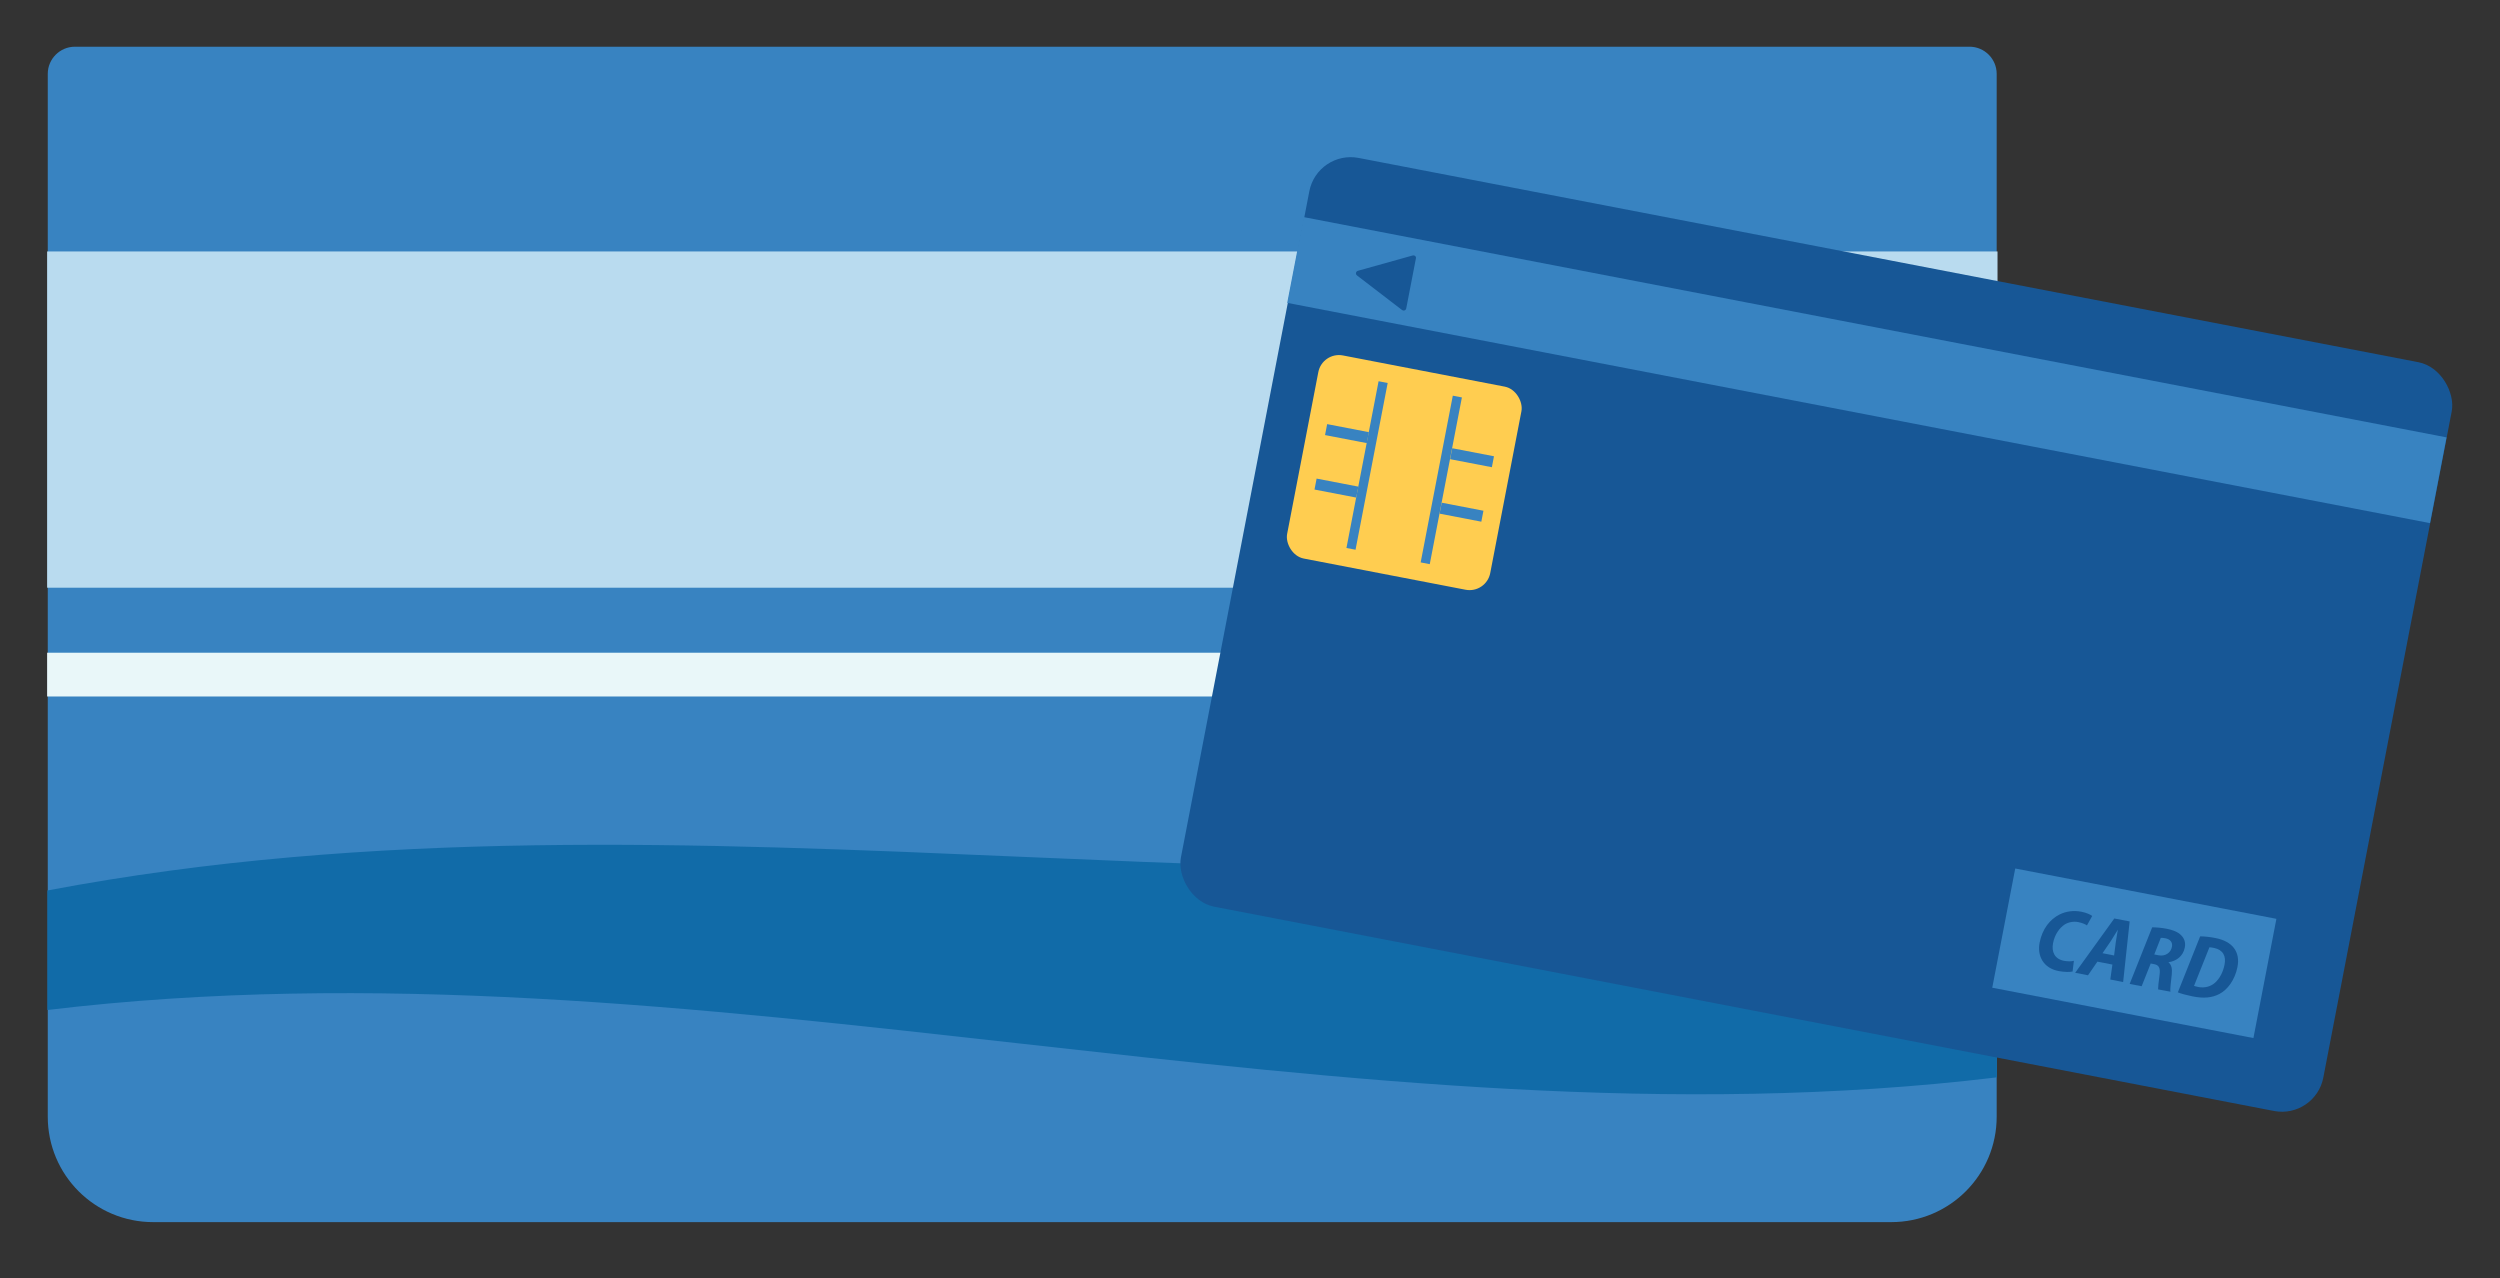<?xml version="1.0" encoding="UTF-8"?>
<svg id="_レイヤー_2" data-name="レイヤー 2" xmlns="http://www.w3.org/2000/svg" viewBox="0 0 118.81 60.74">
  <rect x="0" y="0" width="118.81" height="60.74" fill="#333333" stroke="none"/>
  <defs>
    <style>
      .cls-1 {
        fill: #116ba8;
      }

      .cls-2 {
        fill: #175796;
      }

      .cls-3 {
        fill: #b9dbef;
      }

      .cls-4 {
        fill: #3883c1;
      }

      .cls-5 {
        fill: #ffcd50;
      }

      .cls-6 {
        fill: #e9f7f9;
      }
    </style>
  </defs>
  <path class="cls-4" d="M89.89,58.08H7.28c-2.77,0-5.01-2.24-5.01-5.01V3.51c0-.71.58-1.29,1.29-1.29h90.04c.71,0,1.29.58,1.29,1.29v49.56c0,2.77-2.24,5.01-5.01,5.01Z"/>
  <rect class="cls-3" x="2.24" y="11.95" width="92.69" height="15.98"/>
  <rect class="cls-6" x="2.24" y="31.02" width="92.69" height="2.08"/>
  <path class="cls-1" d="M94.9,51.2c-30.88,3.73-61.77-6.92-92.65-3.2v-5.68c30.88-5.86,61.77,2.66,92.65-3.2v12.07Z"/>
  <g>
    <path class="cls-4" d="M63.15,29.09l-.5,2.61-.5-.1.42-2.18-.82.54-.24-.38,1-.62.63.12Z"/>
    <path class="cls-4" d="M65.64,31.87l-.08.41-1.98-.38.1-.53c.05-.28.14-.45.26-.52.12-.07.37-.1.76-.1.32,0,.52,0,.58-.04.07-.03.12-.15.15-.34s.03-.3-.02-.36c-.05-.06-.18-.11-.4-.15s-.37-.05-.44,0c-.07.04-.12.15-.16.34l-.02.11-.48-.09.02-.11c.06-.33.17-.54.33-.62.15-.09.42-.1.8-.02s.62.18.73.32c.11.14.14.37.07.69-.06.3-.15.5-.27.58-.12.08-.37.12-.75.12-.31,0-.5.01-.55.04-.06.03-.1.14-.14.32v.06s1.47.29,1.47.29Z"/>
    <path class="cls-4" d="M67.06,31.38l.07-.39.08.02c.28.05.45.07.51.05.07-.02.11-.11.14-.27.03-.17.03-.29-.02-.34-.05-.05-.18-.1-.41-.14-.21-.04-.34-.04-.41,0-.06.03-.11.14-.14.31v.08s-.49-.09-.49-.09l.02-.1c.06-.3.16-.5.31-.57.15-.08.41-.08.79,0s.64.17.76.3c.12.12.16.32.11.58-.07.36-.25.54-.55.52v.02c.31.1.43.32.36.67-.06.31-.17.51-.33.59-.16.08-.44.08-.84,0s-.65-.18-.77-.32c-.12-.13-.15-.35-.1-.65l.03-.15.48.09c0,.06-.01.09-.01.11-.04.18-.03.3.03.36.05.06.2.11.44.16.22.04.37.05.44,0,.07-.04.12-.15.16-.34.03-.14.02-.24-.03-.3-.05-.06-.15-.1-.32-.13l-.22-.04-.09-.02Z"/>
    <path class="cls-4" d="M70.81,30.59l-.32,1.65.28.05-.08.39-.28-.05-.11.57-.5-.1.11-.57-1.42-.27.11-.56,1.43-1.27.77.15ZM69.99,32.15l.25-1.28h-.02s-1.23,1.09-1.23,1.09l1,.19Z"/>
    <path class="cls-4" d="M74.36,31.27l-.08.39-1.37-.26-.13.63h0c.12-.11.33-.14.63-.09.34.07.56.17.66.32.1.15.11.4.05.74s-.18.58-.34.68c-.16.1-.44.11-.83.03s-.64-.18-.75-.31c-.11-.13-.14-.35-.08-.65l.47.09c-.02.17-.01.28.04.33.05.05.18.1.39.14.24.05.39.05.45,0,.06-.05.12-.2.17-.45.04-.2.03-.33-.01-.4-.05-.07-.18-.12-.39-.16-.31-.06-.49-.03-.54.08l-.44-.08.27-1.39,1.83.35Z"/>
    <path class="cls-4" d="M76.77,32.48l-.49-.1v-.06c.04-.12.03-.21-.02-.26-.05-.05-.16-.09-.34-.12-.26-.05-.42-.06-.5-.02-.07.04-.13.16-.17.36l-.09.46h0c.12-.15.35-.2.69-.13s.56.16.66.29c.1.13.12.35.07.64-.07.34-.18.56-.33.65-.15.09-.42.1-.8.03-.47-.09-.75-.22-.84-.38-.09-.16-.09-.52.02-1.06.13-.67.26-1.07.4-1.2.14-.13.45-.14.94-.05.36.07.6.17.71.29.12.13.15.32.1.58v.07ZM75.66,32.98c-.23-.05-.39-.05-.46-.02-.07.03-.12.12-.15.26-.04.21-.04.35.01.42.05.06.19.12.43.16s.37.05.44.01c.07-.04.12-.15.15-.33.03-.18.03-.29-.02-.35-.05-.06-.18-.1-.4-.15Z"/>
    <path class="cls-4" d="M79.28,32.22l-.09.47-1.47,1.94-.55-.11,1.54-1.98-1.44-.28.08-.41,1.94.37Z"/>
    <path class="cls-4" d="M81.15,33.88h0c.29.12.41.36.34.72-.06.3-.16.48-.32.55-.16.07-.44.07-.85,0s-.66-.18-.78-.31c-.12-.13-.15-.34-.1-.63.07-.37.26-.55.58-.54h0c-.16-.08-.26-.16-.3-.25-.04-.09-.04-.23,0-.42.05-.28.16-.45.31-.52.15-.07.42-.07.81,0s.66.18.77.29c.12.12.15.32.09.6-.06.32-.24.49-.54.51ZM80.54,33.97c-.23-.05-.38-.05-.45-.02-.06.03-.11.13-.15.31s-.03.29.02.34c.05.05.2.1.46.15.22.04.36.05.43,0,.07-.04.12-.14.15-.32.03-.16.02-.26-.03-.31-.05-.05-.2-.1-.44-.15ZM80.75,32.89c-.22-.04-.36-.05-.42-.02-.06.03-.1.12-.13.27-.03.16-.02.27.03.32.05.05.2.1.45.14.2.04.33.04.39,0,.06-.03.1-.13.14-.3.03-.14.02-.24-.03-.28-.05-.05-.19-.09-.41-.13Z"/>
    <path class="cls-4" d="M82.88,34.86l.48.09c-.03.17-.03.27.02.32.05.05.18.09.42.14.25.05.41.05.47,0,.06-.04.12-.19.17-.43l.07-.38h0c-.12.15-.33.2-.65.14-.36-.07-.58-.16-.69-.29-.1-.12-.12-.33-.07-.63.07-.34.18-.56.33-.66.15-.09.41-.11.78-.03.48.09.77.22.85.38.09.16.07.53-.04,1.12-.12.63-.25,1.01-.39,1.13-.14.12-.45.13-.93.04-.37-.07-.62-.17-.74-.29-.12-.12-.15-.31-.1-.57l.02-.09ZM84.14,33.54c-.21-.04-.34-.04-.4,0-.06.04-.11.15-.15.32s-.03.3.02.35c.05.06.18.1.41.15.24.05.39.05.45.02.07-.03.12-.13.15-.3.04-.19.03-.32-.02-.38-.05-.06-.2-.11-.45-.16Z"/>
    <path class="cls-4" d="M86.74,33.63c.48.09.76.22.85.38.09.16.07.55-.05,1.15s-.24.96-.38,1.08c-.14.12-.45.13-.93.04s-.76-.22-.85-.38c-.08-.16-.07-.55.05-1.15s.24-.96.38-1.08c.14-.12.45-.13.93-.04ZM86.62,34.05c-.23-.04-.38-.04-.45.01-.07.05-.13.2-.2.44l-.04.35-.06.32c-.06.26-.06.43,0,.51.05.07.2.14.46.19s.44.04.51-.04c.07-.08.15-.33.23-.77s.11-.7.07-.79c-.04-.09-.21-.16-.51-.21Z"/>
    <path class="cls-4" d="M89.71,34.21l-.5,2.61-.5-.1.42-2.18-.82.54-.24-.38,1-.62.63.12Z"/>
    <path class="cls-4" d="M92.2,36.99l-.08.41-1.98-.38.1-.53c.05-.28.14-.45.26-.52.12-.07.37-.1.76-.1.32,0,.52,0,.58-.04.07-.03.12-.15.15-.34s.03-.3-.02-.36c-.05-.06-.18-.11-.4-.15s-.37-.05-.44,0c-.07.04-.12.15-.16.34l-.02.11-.48-.09.02-.11c.06-.33.17-.54.33-.62.15-.09.42-.1.8-.02s.62.18.73.32c.11.14.14.37.07.69-.06.3-.15.5-.27.58-.12.08-.37.12-.75.12-.31,0-.5.01-.55.04-.06.03-.1.14-.14.32v.06s1.47.29,1.47.29Z"/>
    <path class="cls-4" d="M94.59,36.69l.07-.39.08.02c.28.05.45.07.51.05.07-.02.11-.11.14-.27.03-.17.03-.29-.02-.34-.05-.05-.18-.1-.41-.14-.21-.04-.34-.04-.41,0-.06.03-.11.14-.14.31v.08s-.49-.09-.49-.09l.02-.1c.06-.3.16-.5.31-.57.15-.08.41-.08.79,0s.64.17.76.3c.12.12.16.32.11.58-.07.36-.25.54-.55.52v.02c.31.1.43.32.36.67-.06.31-.17.51-.33.59-.16.08-.44.08-.84,0s-.65-.18-.77-.32c-.12-.13-.15-.35-.1-.65l.03-.15.48.09c0,.06-.01.09-.01.11-.04.18-.03.3.03.36.05.06.2.11.44.16.22.04.37.05.44,0,.07-.04.12-.15.16-.34.03-.14.02-.24-.03-.3-.05-.06-.15-.1-.32-.13l-.22-.04-.09-.02Z"/>
    <path class="cls-4" d="M98.33,35.9l-.32,1.65.3.06-.08.39-.3-.06-.11.57-.5-.1.11-.57-1.42-.27.11-.56,1.43-1.27.77.15ZM97.51,37.45l.25-1.28h-.02s-1.23,1.09-1.23,1.09l1,.19Z"/>
    <path class="cls-4" d="M100.9,36.39l-.08.39-1.37-.26-.13.63h0c.12-.11.33-.14.63-.09.34.07.56.17.66.32.1.15.11.4.05.74s-.18.58-.34.68c-.16.1-.44.11-.83.03s-.64-.18-.75-.31c-.11-.13-.14-.35-.08-.65l.49.09c-.02.17-.01.28.04.33.05.05.18.1.39.14.24.05.39.05.45,0,.06-.05.12-.2.17-.45.04-.2.03-.33-.01-.4-.05-.07-.18-.12-.39-.16-.31-.06-.49-.03-.54.08l-.46-.09.27-1.39,1.83.35Z"/>
    <path class="cls-4" d="M103.31,37.6l-.49-.1v-.06c.04-.12.03-.21-.02-.26-.05-.05-.16-.09-.34-.12-.26-.05-.42-.06-.5-.02-.07.04-.13.16-.17.36l-.09.46h0c.12-.15.35-.2.69-.13s.56.16.66.29c.1.13.12.35.07.64-.07.34-.18.56-.33.65-.15.09-.42.1-.8.03-.47-.09-.75-.22-.84-.38-.09-.16-.09-.52.02-1.06.13-.67.26-1.07.4-1.2.14-.13.45-.14.94-.05.36.07.6.17.71.29.12.13.15.32.1.58v.07ZM102.22,38.1c-.23-.05-.39-.05-.46-.02-.07.03-.12.12-.15.26-.04.21-.04.35.01.42.05.06.19.12.43.16s.37.05.44.01c.07-.04.12-.15.15-.33.03-.18.03-.29-.02-.35-.05-.06-.18-.1-.4-.15Z"/>
    <path class="cls-4" d="M79.84,37.47c.36.07.57.17.64.29.06.12.05.41-.03.86s-.18.72-.29.81c-.1.09-.34.1-.7.03s-.57-.17-.64-.29c-.06-.12-.05-.41.03-.86s.18-.72.29-.81c.1-.09.34-.1.7-.03ZM79.75,37.78c-.17-.03-.28-.03-.34.01-.05.04-.1.15-.14.33l-.03.26-.05.24c-.06.19-.06.32-.02.38.04.06.15.1.34.14s.33.03.38-.03c.05-.06.11-.25.17-.58s.08-.53.05-.59c-.03-.06-.15-.12-.38-.16Z"/>
    <path class="cls-4" d="M81.68,37.82c.36.07.57.17.64.29.06.12.05.41-.03.86s-.18.72-.29.81c-.1.09-.34.1-.7.03s-.57-.17-.64-.29c-.06-.12-.05-.41.03-.86s.18-.72.29-.81c.1-.09.34-.1.7-.03ZM81.59,38.13c-.17-.03-.28-.03-.34.01-.05.04-.1.15-.16.33l-.03.26-.05.24c-.04.2-.04.32,0,.38.04.06.15.1.34.14s.33.03.38-.03c.05-.06.11-.25.17-.58s.08-.53.05-.59c-.03-.06-.15-.12-.38-.16Z"/>
    <path class="cls-4" d="M84.21,38.32l-2,2.26-.25-.05,2-2.26.25.05Z"/>
    <path class="cls-4" d="M85.31,38.52c.36.07.57.17.64.29.06.12.05.41-.03.86s-.18.72-.29.81c-.1.09-.34.1-.7.03s-.57-.17-.64-.29c-.06-.12-.05-.41.03-.86s.18-.72.29-.81c.1-.09.34-.1.7-.03ZM85.22,38.83c-.17-.03-.28-.03-.34.01-.05.04-.1.15-.15.33l-.05.26-.05.24c-.03.2-.03.33.01.38.04.06.15.1.34.14s.33.03.38-.03.11-.25.17-.58.08-.53.05-.59c-.03-.06-.15-.12-.38-.16Z"/>
    <path class="cls-4" d="M87.16,38.88c.36.07.57.17.64.29.06.12.05.41-.03.86s-.18.72-.29.81c-.1.09-.34.1-.7.03s-.57-.17-.64-.29c-.06-.12-.05-.41.03-.86s.18-.72.29-.81c.1-.09.34-.1.7-.03ZM87.07,39.19c-.17-.03-.28-.03-.34.01-.05.04-.1.15-.14.33l-.03.26-.05.24c-.05.19-.05.32-.02.38.04.06.15.1.34.14s.33.03.38-.03.11-.25.17-.58.08-.53.05-.59c-.03-.06-.15-.12-.38-.16Z"/>
    <path class="cls-4" d="M61.37,38.68l-.34,1.76-.56-.11-.32-1.06c-.02-.05-.04-.14-.07-.27l-.03-.14-.03-.13h-.01s-.02.11-.02.11l-.03.11-.02.23-.19,1.01-.33-.06.34-1.74.55.11.29.97c.03.09.05.19.08.31l.04.16.04.16h.01s.02-.12.02-.12v-.12s.06-.22.06-.22l.2-1.02.33.06Z"/>
    <path class="cls-4" d="M62.45,40.38l-.73-.14-.17.31-.37-.07.93-1.65.5.1.26,1.88-.36-.07-.05-.35ZM62.44,40.11l-.13-.97-.47.86.6.12Z"/>
    <path class="cls-4" d="M65.39,39.46l-.34,1.76-.33-.06.18-.96c.01-.08.03-.16.06-.26l.03-.13.03-.13h-.01s-.06.11-.06.11l-.06.12c-.06.1-.1.18-.13.23l-.57.92-.33-.06-.19-1.05c-.01-.06-.02-.14-.04-.26l-.02-.13-.02-.13h-.01s-.02.13-.02.13l-.02.13c-.01.1-.03.19-.04.26l-.18.95-.33-.06.34-1.76.54.1.16.88c.01.06.02.15.04.26v.13s.03.13.03.13h.01s.06-.11.06-.11l.06-.11c.05-.1.09-.17.13-.23l.47-.76.55.11Z"/>
    <path class="cls-4" d="M65.95,39.86l-.09.46.83.16-.05.24-.81-.16-.1.5.87.17-.05.28-1.22-.24.34-1.76,1.2.23-.05.28-.87-.17Z"/>
    <rect class="cls-2" x="58.67" y="12.03" width="55.29" height="36.24" rx="2" ry="2" transform="translate(7.27 -15.79) rotate(10.91)"/>
    <rect class="cls-4" x="61.07" y="15.52" width="55.31" height="4.15" transform="translate(4.93 -16.48) rotate(10.91)"/>
    <rect class="cls-5" x="61.82" y="17.55" width="9.83" height="9.83" rx="1" ry="1" transform="translate(5.46 -12.23) rotate(10.91)"/>
    <path class="cls-2" d="M66.64,14.74l-2.15-1.65c-.08-.06-.06-.19.04-.22l2.61-.73c.09-.02.17.05.15.14l-.46,2.38c-.02.09-.12.13-.2.07Z"/>
    <rect class="cls-4" x="95.11" y="42.42" width="12.64" height="5.77" transform="translate(10.41 -18.38) rotate(10.91)"/>
    <path class="cls-2" d="M98.5,46.17c-.14.03-.37.03-.66-.02-.74-.14-1.03-.73-.91-1.35.13-.66.49-1.11.95-1.34.32-.16.68-.2,1.04-.13.26.05.45.15.51.2l-.25.45c-.07-.05-.21-.12-.42-.16-.22-.04-.44,0-.63.11-.26.17-.48.48-.56.89s.07.75.51.84c.17.03.35.04.48,0l-.06.49Z"/>
    <path class="cls-2" d="M99.67,45.71l-.44.64-.61-.12,1.86-2.58.73.14-.31,2.88-.61-.12.1-.71-.72-.14ZM100.47,45.41l.08-.63c.02-.16.07-.41.1-.6h0c-.11.17-.24.4-.34.55l-.39.57.56.11Z"/>
    <path class="cls-2" d="M102.27,44.07c.19,0,.46.02.71.07s.52.14.68.31c.14.14.22.34.17.58-.08.42-.41.65-.78.7h0c.15.12.19.31.16.59-.03.32-.09.69-.06.81l-.59-.11c0-.08.02-.34.07-.68.05-.35-.04-.48-.26-.52l-.16-.03-.43,1.08-.57-.11,1.07-2.69ZM102.38,45.36l.21.04c.31.06.58-.12.63-.41.04-.21-.09-.36-.32-.4-.1-.02-.16-.02-.21-.02l-.31.79Z"/>
    <path class="cls-2" d="M104.57,44.5c.22,0,.47.03.72.08.41.08.71.25.88.48.17.23.24.53.16.91-.12.6-.47,1.07-.86,1.27-.35.18-.74.22-1.28.11-.29-.06-.55-.13-.69-.19l1.06-2.66ZM104.26,46.85c.06.02.13.04.23.06.28.05.57-.02.78-.21.22-.2.38-.5.45-.86.08-.4-.07-.7-.5-.79-.09-.02-.17-.03-.22-.03l-.73,1.83Z"/>
    <rect class="cls-4" x="64.75" y="18.09" width=".44" height="8.07" transform="translate(5.36 -11.9) rotate(10.91)"/>
    <rect class="cls-4" x="68.28" y="18.77" width=".44" height="8.07" transform="translate(5.55 -12.55) rotate(10.91)"/>
    <rect class="cls-4" x="63" y="20.34" width="2.02" height=".53" transform="translate(5.06 -11.74) rotate(10.91)"/>
    <rect class="cls-4" x="62.5" y="22.93" width="2.02" height=".53" transform="translate(5.54 -11.6) rotate(10.91)"/>
    <rect class="cls-4" x="68.95" y="21.49" width="2.02" height=".53" transform="translate(5.38 -12.85) rotate(10.91)"/>
    <rect class="cls-4" x="68.45" y="24.08" width="2.02" height=".53" transform="translate(5.86 -12.71) rotate(10.91)"/>
  </g>
</svg>